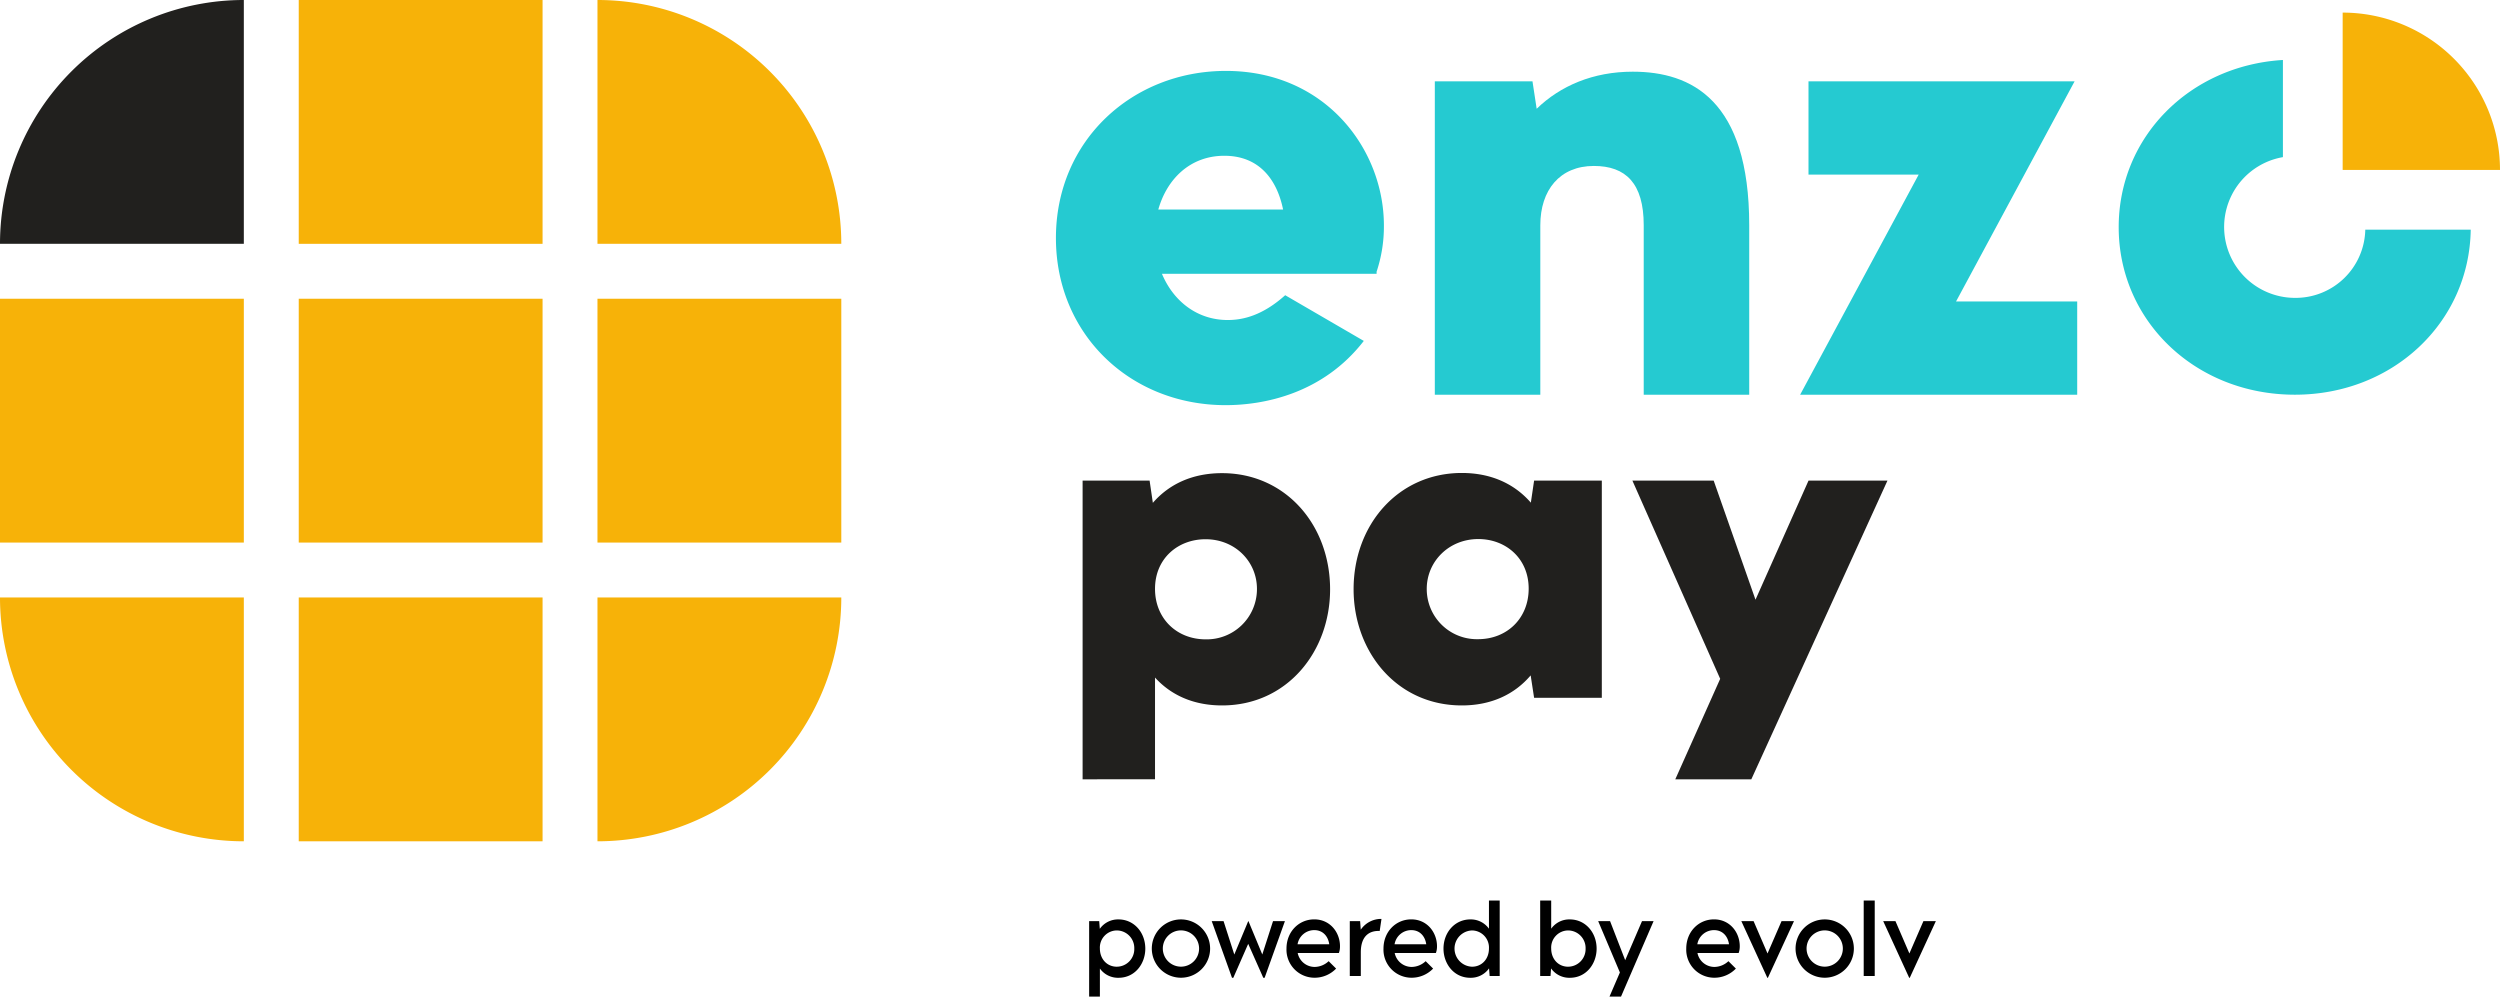 <svg xmlns="http://www.w3.org/2000/svg" viewBox="0 0 827.426 329.836"><g id="Layer_2" data-name="Layer 2"><g id="Layer_1-2" data-name="Layer 1"><g id="Layer_2-2" data-name="Layer 2"><g id="Layer_1-2-2" data-name="Layer 1-2"><path d="M80.7,80.7H0V80.7A80.7,80.7,0,0,1,80.7,0h0Z" style="fill:#21201e"/><rect x="98.873" width="80.7" height="80.7" style="fill:#f7b208"/><path d="M278.445,80.7H197.745V0h0A80.7,80.7,0,0,1,278.445,80.7h0Z" style="fill:#f7b208"/><rect y="98.873" width="80.7" height="80.7" style="fill:#f7b208"/><rect x="98.873" y="98.873" width="80.7" height="80.7" style="fill:#f7b208"/><rect x="197.745" y="98.873" width="80.7" height="80.7" style="fill:#f7b208"/><path d="M80.7,278.445H80.7A80.7,80.7,0,0,1,0,197.745H0v-0H80.7Z" style="fill:#f7b208"/><rect x="98.873" y="197.745" width="80.7" height="80.7" style="fill:#f7b208"/><path d="M197.745,278.445h-0V197.745H278.445v0a80.7,80.7,0,0,1-80.7,80.7Z" style="fill:#f7b208"/><path d="M759.536,98.587a23.463,23.463,0,0,1-3.958-46.581V19.852C724.686,21.723,701.226,45.342,701.226,75.178c0,31.097,25.484,55.458,58.31,55.458,32.442,0,57.745-23.924,58.203-54.616H782.839A23.059,23.059,0,0,1,759.536,98.587Z" style="fill:#25cad1"/><path d="M775.352,4.171v52.074h52.074a52.074,52.074,0,0,0-52.073-52.074Z" style="fill:#f7b208"/><path d="M440.222,195.068c0,20.553-14.201,38.41-35.773,38.41-9.348,0-16.838-3.355-22.171-9.228v33.675H358.31V159.056h22.171l1.078,7.37c5.513-6.352,13.303-9.827,22.89-9.827C425.421,156.599,440.222,173.677,440.222,195.068Zm-24.208-.18c0-8.988-7.19-16.418-17.018-16.418-9.049,0-16.719,6.292-16.719,16.418,0,9.827,7.191,16.718,16.778,16.718A16.619,16.619,0,0,0,416.011,195.33q.004-.22.003-.441Z" style="fill:#21201e"/><path d="M530.154,159.056v71.905H507.743l-1.139-7.43c-5.333,6.292-13.063,9.947-22.771,9.947-21.631,0-35.833-17.856-35.833-38.469,0-21.392,14.801-38.47,35.833-38.47,9.527,0,17.317,3.476,22.83,9.827l1.079-7.31Zm-24.208,35.773c0-10.067-7.61-16.418-16.658-16.418-9.827,0-17.077,7.49-17.077,16.478a16.585,16.585,0,0,0,16.506,16.664q.256.001.511-.005c9.527,0,16.718-6.891,16.718-16.718Z" style="fill:#21201e"/><path d="M592.902,171.794l5.672-12.737h26.125l-45.061,98.87h-25.167l14.86-33.256-29.062-65.614h26.904l13.842,39.428,11.886-26.69" style="fill:#21201e"/><path d="M455.611,89.929v.691h-71.043c3.803,9.075,11.668,15.297,21.779,15.297,5.014,0,11.495-1.469,19.014-8.21L451.376,112.832c-13.569,17.544-33.188,21.261-45.72,21.261-31.545,0-56.176-23.421-56.176-55.312,0-32.323,25.322-55.312,56.263-55.312,32.929,0,52.288,25.928,52.288,51.164A47.336,47.336,0,0,1,455.611,89.929Zm-72.252-20.569h41.311c-2.074-10.198-8.123-17.804-19.445-17.804S386.211,59.248,383.359,69.36Z" style="fill:#25cad1"/><path d="M578.94,74.545v56.09h-34.916V74.545c0-13.915-5.964-19.619-16.507-19.619-11.322,0-17.718,8.038-17.718,19.619v56.09h-34.916V26.925H507.207l1.383,9.075C516.455,28.394,527.258,23.727,540.394,23.727,559.754,23.727,578.94,33.061,578.94,74.545Z" style="fill:#25cad1"/><path d="M635.031,57.779H598.559v-30.854H686.627L647.39,99.782h40.102v30.854H595.793Z" style="fill:#25cad1"/></g></g><path d="M379.062,313.973c0,5.011-3.436,9.642-8.84,9.642a7.355,7.355,0,0,1-6.191-3.057v9.278h-3.557V304.86h3.33l.197,2.559a7.378,7.378,0,0,1,6.206-3.119C375.278,304.3,379.062,308.554,379.062,313.973Zm-3.648-.046a5.824,5.824,0,0,0-5.767-5.979,5.663,5.663,0,0,0-5.616,5.994c0,3.451,2.346,6.01,5.601,6.01A5.828,5.828,0,0,0,375.415,313.927Z"/><path d="M381.212,313.942a9.65,9.65,0,1,1,9.672,9.657A9.667,9.667,0,0,1,381.212,313.942Zm15.651,0a6.002,6.002,0,1,0-5.979,5.994A5.999,5.999,0,0,0,396.863,313.942Z"/><path d="M401.041,304.86h3.92l3.557,11.064,4.602-11.034h.091l4.571,11.02,3.557-11.05h3.936l-6.721,18.77h-.438l-4.995-11.246-4.935,11.246h-.424Z"/><path d="M443.136,315.411l-.061-.016v.016H429.498a5.737,5.737,0,0,0,5.615,4.616,6.877,6.877,0,0,0,4.632-1.907l2.468,2.452a9.858,9.858,0,0,1-7.175,3.027,9.289,9.289,0,0,1-9.249-9.657c0-5.57,4.087-9.657,9.188-9.657,5.222,0,8.521,4.269,8.521,8.915A6.364,6.364,0,0,1,443.136,315.411Zm-13.684-2.877h10.49c-.363-2.618-2.074-4.691-4.95-4.691A5.598,5.598,0,0,0,429.452,312.534Z"/><path d="M457.229,304.134l-.591,3.996c-.166-.016-.348-.016-.529-.016-2.619.031-5.722,1.393-5.722,7.084v7.826h-3.648V304.86h3.421l.212,2.846A8.138,8.138,0,0,1,457.229,304.134Z"/><path d="M475.241,315.411l-.061-.016v.016H461.603a5.738,5.738,0,0,0,5.616,4.616,6.877,6.877,0,0,0,4.632-1.907l2.467,2.452a9.856,9.856,0,0,1-7.175,3.027,9.289,9.289,0,0,1-9.248-9.657c0-5.57,4.087-9.657,9.188-9.657,5.223,0,8.522,4.269,8.522,8.915A6.387,6.387,0,0,1,475.241,315.411Zm-13.684-2.877h10.489c-.363-2.618-2.073-4.691-4.949-4.691A5.597,5.597,0,0,0,461.558,312.534Z"/><path d="M496.356,298.049v24.976h-3.33l-.196-2.527a7.347,7.347,0,0,1-6.222,3.117c-5.403,0-8.854-4.631-8.854-9.642,0-5.419,3.799-9.673,8.87-9.673a7.38,7.38,0,0,1,6.176,3.073v-9.324Zm-3.557,15.894a5.672,5.672,0,0,0-5.616-5.994,6.006,6.006,0,0,0,.016,12.004C490.453,319.952,492.8,317.394,492.8,313.942Z"/><path d="M528.432,313.973c0,5.011-3.437,9.642-8.84,9.642a7.378,7.378,0,0,1-6.236-3.103l-.182,2.513h-3.421V298.049h3.647v9.324a7.341,7.341,0,0,1,6.176-3.073C524.647,304.3,528.432,308.554,528.432,313.973Zm-3.648-.046a5.824,5.824,0,0,0-5.767-5.979,5.663,5.663,0,0,0-5.616,5.994c0,3.451,2.347,6.01,5.601,6.01A5.828,5.828,0,0,0,524.783,313.927Z"/><path d="M547.292,304.86l-10.777,24.976H532.7l3.436-7.978-7.189-16.998h3.936l5.01,12.941,5.57-12.941Z"/><path d="M575.446,315.411l-.061-.016v.016H561.808a5.738,5.738,0,0,0,5.616,4.616,6.877,6.877,0,0,0,4.632-1.907l2.467,2.452a9.856,9.856,0,0,1-7.175,3.027,9.289,9.289,0,0,1-9.248-9.657c0-5.57,4.087-9.657,9.188-9.657,5.223,0,8.522,4.269,8.522,8.915A6.387,6.387,0,0,1,575.446,315.411Zm-13.684-2.877H572.252c-.363-2.618-2.073-4.691-4.949-4.691A5.597,5.597,0,0,0,561.763,312.534Z"/><path d="M593.762,304.86l-8.644,18.77h-.182l-8.612-18.77h4.057l4.616,10.717,4.647-10.717Z"/><path d="M594.276,313.942a9.649,9.649,0,1,1,9.672,9.657A9.667,9.667,0,0,1,594.276,313.942Zm15.651,0a6.002,6.002,0,1,0-5.979,5.994A5.999,5.999,0,0,0,609.928,313.942Z"/><path d="M616.83,298.049h3.647v24.976h-3.647Z"/><path d="M640.716,304.86l-8.644,18.77h-.182l-8.612-18.77H627.335l4.616,10.717,4.647-10.717Z"/></g></g></svg>